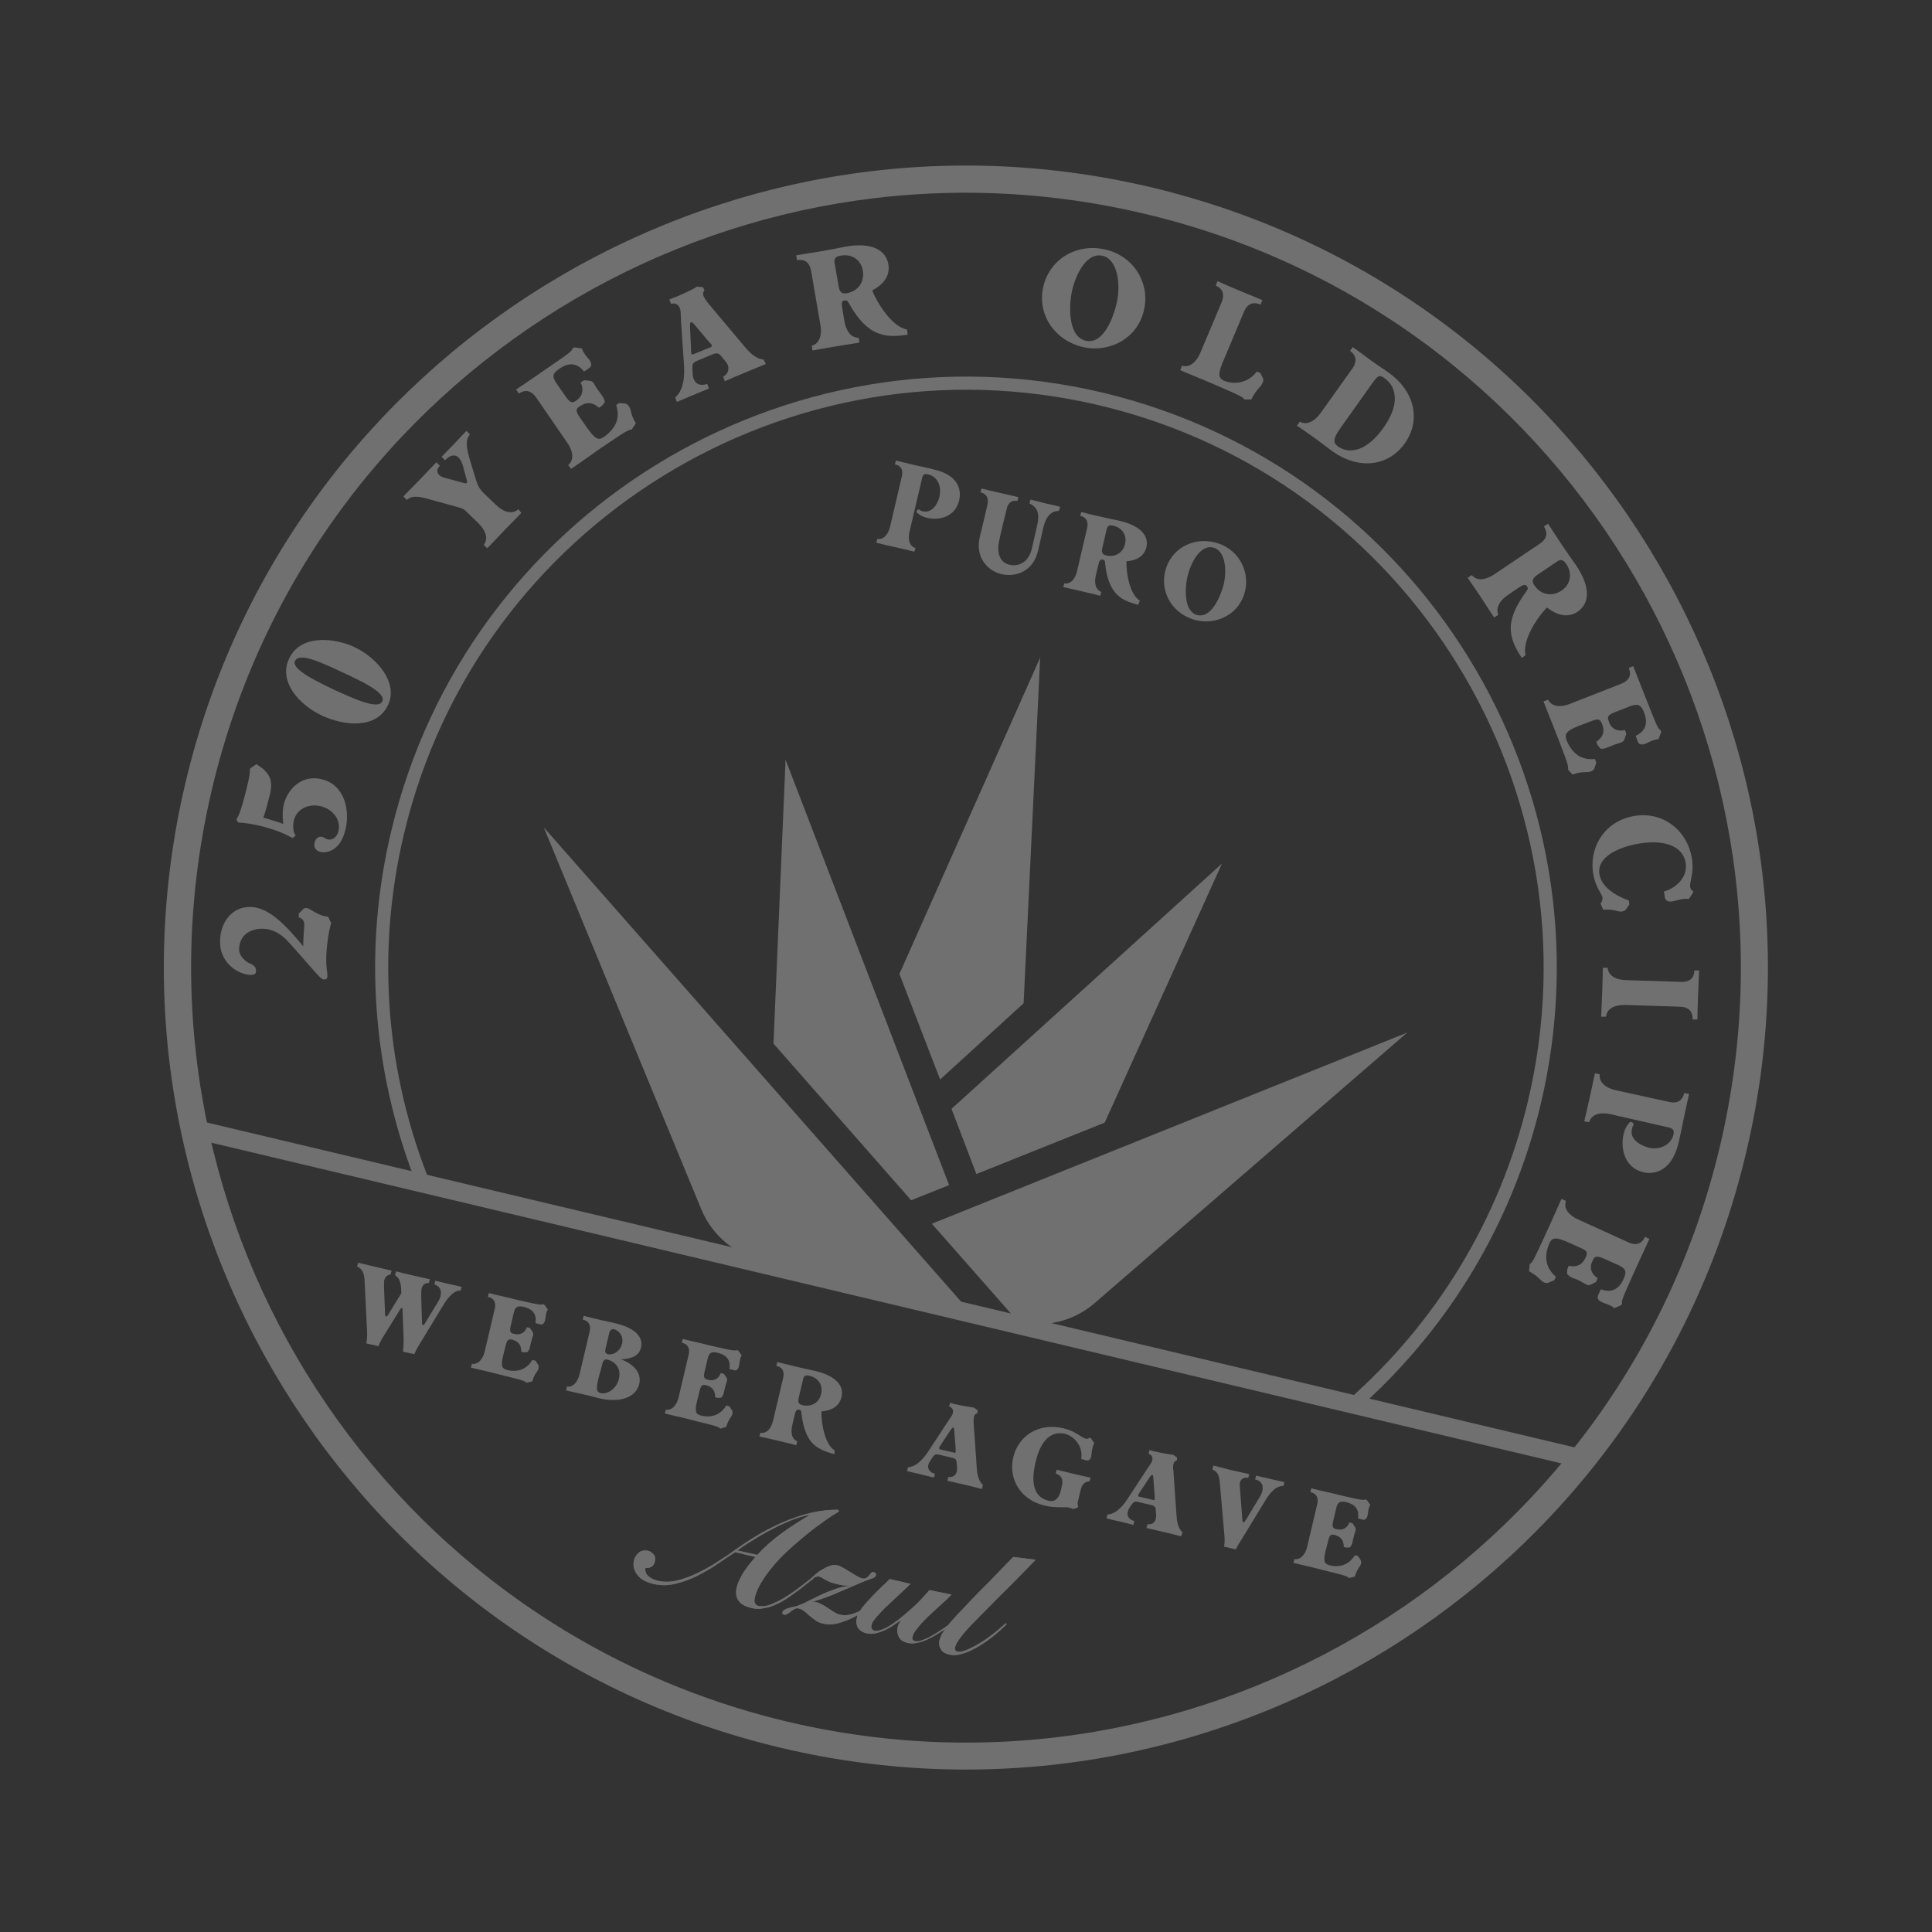 <svg width="489" height="489" viewBox="0 0 489 489" fill="none" xmlns="http://www.w3.org/2000/svg">
<rect x="0" y="0" width="489" height="489" fill="#333333" stroke="none"/>
<g opacity="0.3">
<path d="M289.82 54.139C184.598 29.078 78.677 94.394 53.703 199.53C28.729 304.752 93.958 410.673 199.18 435.734C304.403 460.708 410.324 395.479 435.297 290.256C460.271 185.034 395.042 79.113 289.82 54.139ZM197.609 442.37C88.631 416.523 21.132 306.848 46.979 197.958C72.826 89.068 182.502 21.568 291.392 47.416C400.282 73.263 467.868 182.938 441.934 291.828C416.087 400.718 306.498 468.218 197.609 442.37Z" fill="white"/>
<path d="M51.694 286.327L401.591 369.457L51.694 286.327Z" stroke="white" stroke-width="0.03" stroke-linecap="square"/>
<path d="M52.181 284.069L51.092 288.656L400.936 371.757L402.026 367.17L52.181 284.069Z" fill="white"/>
<path d="M83.829 233.672C83.217 235.506 82.781 238.737 82.606 241.356C82.431 245.024 82.955 246.334 82.868 247.119C82.868 247.643 82.519 247.993 81.995 247.905C81.733 247.905 81.558 247.818 81.121 247.469C79.55 245.984 74.049 239.348 72.215 237.601C70.818 236.292 68.984 235.156 66.626 235.069C63.919 234.982 60.688 236.204 60.514 240.134C60.426 242.055 62.347 243.539 63.308 243.889C63.919 244.15 64.88 244.587 64.792 245.81C64.792 246.421 64.443 246.77 63.395 246.77C60.077 246.595 55.362 243.539 55.711 237.776C55.886 233.323 58.855 229.306 63.657 229.568C68.285 229.83 72.389 234.283 76.755 239.522C76.755 238.999 76.755 238.737 76.755 238.649C76.843 236.903 76.93 234.982 77.017 234.283C77.017 233.585 77.017 232.624 75.62 232.187V231.227L76.755 230.092C77.017 229.83 77.279 229.83 77.541 229.83C78.677 229.917 80.336 231.838 83.043 232.013L83.829 233.672Z" fill="white"/>
<path d="M74.049 212.104C72.651 211.405 70.905 210.357 66.626 209.222C63.919 208.524 61.911 208.262 60.252 208.174L59.815 207.388C60.514 206.603 61.474 203.459 62.347 199.879C62.697 198.394 63.395 195.687 63.221 194.727L63.483 194.378L64.88 193.417C68.46 195.6 69.159 197.608 68.285 201.189C67.412 204.681 66.975 206.166 66.626 206.952C68.373 207.388 70.643 208.174 71.691 208.524C71.516 206.952 71.429 205.205 71.865 203.459C72.913 199.442 76.668 195.949 81.558 197.259C87.321 198.744 88.631 205.205 87.409 210.095C86.099 215.422 82.606 216.033 81.034 215.597C79.986 215.335 79.288 214.461 79.637 213.239C79.899 212.104 80.772 211.58 81.558 211.842C82.082 211.929 82.344 212.278 82.868 212.453C84.003 212.715 85.226 212.104 85.662 210.357C86.361 207.388 84.091 204.769 81.209 204.07C78.502 203.372 75.271 204.419 74.398 207.563C74.136 208.698 74.049 210.445 74.835 211.493L74.049 212.104Z" fill="white"/>
<path d="M86.535 170.102C80.772 167.395 75.708 165.125 74.66 167.308C73.787 169.142 78.764 171.849 84.527 174.556C89.504 176.826 95.704 179.708 96.752 177.525C97.8 175.342 91.6 172.46 86.535 170.102ZM81.645 181.192C75.446 178.311 70.468 172.373 73.175 166.697C76.231 160.148 85.4 161.72 89.592 163.728C95.442 166.435 100.856 172.809 98.237 178.398C95.355 184.598 87.234 183.725 81.645 181.192Z" fill="white"/>
<path d="M131.943 129.847C131.681 130.109 129.061 132.816 127.577 134.3C126.18 135.785 123.647 138.492 123.298 138.754L122.425 137.881C123.735 136.309 122.861 134.126 121.028 132.379L118.059 129.498C117.273 128.712 116.836 128.624 115.264 128.188L108.279 126.267C104.96 125.306 103.913 125.743 102.952 126.529L102.079 125.656C102.341 125.394 104.698 122.949 106.096 121.551C107.493 120.154 110.112 117.273 110.462 117.011L111.335 117.884C110.287 118.932 110.724 119.805 111.16 120.242C111.422 120.504 111.946 120.766 112.557 120.94L117.098 122.163C117.36 122.25 117.971 122.425 118.146 122.25C118.321 122.075 118.233 121.901 118.059 121.202L117.185 117.971C116.923 117.011 116.487 116.225 116.05 115.788C115.177 114.915 113.867 115.177 112.645 116.487L111.772 115.614C112.033 115.352 113.867 113.431 114.915 112.383C115.963 111.247 117.797 109.326 118.059 109.064L118.932 109.938C117.884 111.335 117.797 112.819 119.194 117.273L120.591 121.813C121.115 123.56 121.988 124.433 123.123 125.481L125.394 127.664C127.664 129.847 129.672 130.196 131.244 128.886L131.943 129.847Z" fill="white"/>
<path d="M159.885 108.715C159.362 108.715 158.925 108.89 157.004 110.112C155.519 111.073 151.241 113.954 149.582 115.177C147.835 116.399 144.866 118.495 144.517 118.67L143.818 117.709C145.39 116.399 145.041 114.129 143.556 112.033L135.697 100.594C134.65 99.11 133.165 98.324 131.331 99.634L130.633 98.586C130.982 98.324 134.038 96.316 135.785 95.093C138.317 93.347 140.849 91.6 142.596 90.378C144.08 89.33 144.866 88.719 144.954 88.107L145.39 87.933L147.311 88.195C147.311 88.369 147.573 88.981 147.922 89.504C148.272 90.028 148.796 90.64 149.232 91.163C149.931 92.211 149.582 92.823 149.232 93.085L147.835 94.045C145.565 91.163 143.032 92.299 141.548 93.347C139.802 94.569 139.714 95.355 140.849 97.014L143.032 100.158C144.255 101.991 144.866 102.079 145.739 101.467L146.176 101.118C147.399 100.245 147.835 98.499 146.962 96.839L147.835 96.228L149.407 96.403C149.844 96.49 150.193 96.839 150.28 97.014C150.542 97.363 150.979 98.237 151.328 98.673C151.503 98.935 152.201 99.896 152.463 100.245C152.812 100.769 153.074 101.293 153.074 101.817L152.376 102.69L151.59 103.214C149.407 101.205 147.66 102.253 146.7 102.865C145.739 103.476 145.652 104 146.7 105.572L148.534 108.191C150.629 111.16 151.503 111.597 152.9 110.549C154.297 109.588 155.432 108.279 155.956 106.969C156.48 105.572 156.48 104.174 155.956 102.515L156.742 101.991L158.314 102.166C158.75 102.253 159.1 102.69 159.187 102.865C159.885 103.825 159.449 104.698 160.933 107.143L159.885 108.715Z" fill="white"/>
<path d="M175.778 82.17C175.341 81.646 175.079 81.471 174.905 81.559C174.643 81.646 174.643 81.995 174.643 82.606L174.905 88.37C174.905 88.806 174.905 89.243 174.992 89.505C175.079 89.767 175.254 89.767 175.429 89.68L179.969 87.846C180.057 87.758 180.231 87.671 180.144 87.409C180.057 87.147 179.795 86.885 179.446 86.536L175.778 82.17ZM193.854 92.124C193.504 92.299 190.623 93.434 188.789 94.22C187.042 94.919 183.812 96.316 183.462 96.49L183.026 95.355C184.423 94.57 184.51 93.26 184.248 92.474C184.074 92.037 183.724 91.6 183.462 91.251L182.502 90.116C182.24 89.767 181.716 89.156 180.581 89.592L176.215 91.426C175.167 91.862 175.254 92.561 175.254 93.085V93.696C175.341 94.57 175.254 95.181 175.603 95.967C176.127 97.276 177.262 97.713 179.009 97.189L179.446 98.324C179.096 98.499 176.651 99.46 175.254 100.071C173.857 100.682 171.674 101.555 171.325 101.73L170.888 100.595C172.46 99.285 173.333 96.752 173.158 92.91L172.372 81.209C172.285 79.638 172.372 78.59 172.023 77.891C171.674 77.018 170.801 76.581 169.84 76.93L169.404 75.795C170.015 75.533 170.801 75.271 171.412 75.01C173.682 74.049 175.778 73.001 176.389 72.564L177.874 72.652L178.31 73.438C177.874 74.049 177.874 74.573 178.136 75.097C178.398 75.621 178.834 76.232 179.096 76.581L188.265 87.496C189.487 88.981 191.147 90.815 193.242 90.989L193.854 92.124Z" fill="white"/>
<path d="M212.278 72.564C212.54 74.311 213.501 74.311 214.287 74.224C217.256 73.7 218.827 71.342 218.391 68.548C217.954 65.753 215.597 64.182 212.802 64.706C211.58 64.88 211.056 65.404 211.231 66.452L212.278 72.564ZM229.743 84.702C226.686 85.226 223.892 85.226 221.447 84.004C218.478 82.519 216.382 79.463 214.811 76.669C214.549 76.232 214.461 76.057 214.112 76.057C213.937 76.057 213.763 76.057 213.676 76.057C212.977 76.145 212.977 76.93 213.152 77.891L213.676 81.035C214.199 84.178 215.597 85.488 217.343 85.488L217.518 86.71C217.168 86.798 213.588 87.322 211.58 87.671C209.484 88.02 205.991 88.632 205.642 88.719L205.467 87.496C207.476 86.972 208.087 84.702 207.65 82.257L205.293 68.548C204.943 66.714 203.983 65.491 201.712 65.841L201.538 64.618C201.887 64.531 205.817 63.92 207.476 63.658C209.921 63.221 212.802 62.697 213.937 62.435C220.836 61.213 224.241 63.396 224.853 66.888C225.377 70.032 223.368 72.128 220.749 73.525C222.058 76.756 225.813 82.781 229.568 83.392L229.743 84.702Z" fill="white"/>
<path d="M282.747 76.231C283.707 71.341 282.659 65.403 278.905 64.705C274.626 63.919 271.919 70.381 271.22 74.223C270.522 78.065 270.434 85.4 274.975 86.273C279.429 87.147 281.961 79.986 282.747 76.231ZM274.539 87.932C267.466 86.535 262.576 80.161 263.973 73C265.37 65.927 272.006 61.649 279.254 63.046C286.938 64.53 290.955 71.603 289.645 77.978C288.335 85.313 281.262 89.242 274.539 87.932Z" fill="white"/>
<path d="M314.968 101.118C314.706 100.682 314.357 100.42 312.261 99.459C310.69 98.761 306.324 96.84 304.402 96.054C302.481 95.268 299.076 93.871 298.727 93.696L299.163 92.561C301.084 93.172 302.831 91.6 303.791 89.33L309.205 76.494C309.904 74.747 309.729 73.175 307.721 72.302L308.157 71.167C308.507 71.342 311.912 72.826 313.833 73.612C315.754 74.398 319.16 75.795 319.509 75.97L319.072 77.105C317.064 76.232 315.667 77.017 314.881 78.851L309.38 91.95C308.07 95.093 308.681 95.879 309.904 96.403C311.563 97.102 315.405 97.538 318.112 94.045L318.985 94.394L319.684 95.792C319.858 96.141 319.684 96.752 319.509 97.014C318.985 98.149 318.025 98.411 316.715 101.118H314.968Z" fill="white"/>
<path d="M339.506 108.017C337.235 111.161 337.41 112.034 338.632 112.994C341.252 114.828 345.618 114.653 350.159 108.279C354.088 102.778 353.826 98.15 350.421 95.705C349.111 94.744 348.674 95.181 347.452 96.84L339.506 108.017ZM329.027 106.707C330.686 107.755 332.782 106.62 334.266 104.524L342.3 93.26C343.348 91.775 343.522 90.116 341.689 88.806L342.387 87.846C342.649 88.02 345.88 90.378 347.277 91.426C348.936 92.648 350.683 93.696 351.469 94.308C357.843 98.848 359.852 106.096 355.573 112.208C351.294 118.234 343.697 118.845 337.235 114.217C336.537 113.693 334.703 112.296 333.044 111.073C331.909 110.287 328.503 107.842 328.241 107.755L329.027 106.707Z" fill="white"/>
<path d="M389.017 145.565C387.532 146.612 387.882 147.398 388.318 148.097C389.977 150.629 392.859 151.066 395.217 149.494C397.574 147.922 398.011 145.128 396.439 142.77C395.741 141.722 395.129 141.46 394.169 142.072L389.017 145.565ZM385.175 166.522C383.428 163.902 382.293 161.457 382.381 158.663C382.555 155.345 384.476 152.201 386.397 149.581C386.659 149.145 386.747 148.97 386.659 148.708C386.572 148.534 386.485 148.359 386.485 148.359C386.135 147.835 385.437 148.01 384.564 148.621L381.857 150.455C379.237 152.201 378.626 154.035 379.237 155.607L378.189 156.305C377.927 155.956 376.006 152.987 374.871 151.24C373.736 149.494 371.64 146.525 371.465 146.263L372.513 145.565C373.823 147.136 376.093 146.787 378.189 145.39L389.716 137.618C391.287 136.57 391.986 135.173 390.763 133.252L391.811 132.554C391.986 132.816 394.169 136.134 395.129 137.618C396.527 139.714 398.186 142.072 398.884 143.032C402.814 148.883 402.202 152.812 399.321 154.821C396.701 156.567 393.907 155.607 391.549 153.773C389.104 156.218 385.175 162.156 386.135 165.823L385.175 166.522Z" fill="white"/>
<path d="M396.876 194.814C396.963 194.29 396.963 193.853 396.177 191.67C395.566 190.011 393.732 185.208 392.946 183.287C392.16 181.279 390.763 177.873 390.676 177.524L391.811 177.087C392.772 178.921 395.042 179.096 397.4 178.135L410.323 173.071C412.07 172.372 413.118 171.15 412.244 169.054L413.38 168.617C413.554 168.966 414.864 172.459 415.65 174.38C416.785 177.262 417.92 180.144 418.706 182.065C419.405 183.724 419.841 184.684 420.365 184.859L420.453 185.296L419.754 187.129C419.579 187.042 418.968 187.217 418.357 187.391C417.833 187.566 417.047 188.003 416.436 188.265C415.213 188.701 414.689 188.177 414.602 187.828L413.991 186.256C417.309 184.684 416.785 181.977 416.087 180.231C415.301 178.31 414.515 178.048 412.594 178.746L409.014 180.144C406.918 180.93 406.743 181.453 407.18 182.501L407.354 183.025C407.878 184.422 409.537 185.296 411.284 184.772L411.633 185.732L411.109 187.217C410.935 187.653 410.585 187.828 410.323 187.915C409.887 188.09 409.014 188.352 408.49 188.526C408.14 188.701 407.092 189.138 406.743 189.225C406.132 189.487 405.608 189.574 405.084 189.487L404.385 188.614L404.036 187.741C406.481 186.081 405.87 184.16 405.433 183.113C404.997 182.065 404.56 181.803 402.814 182.501L399.845 183.636C396.439 184.946 395.915 185.732 396.527 187.391C397.138 188.963 398.186 190.36 399.321 191.146C400.543 191.932 401.94 192.281 403.687 192.107L404.036 193.067L403.512 194.552C403.338 194.988 402.901 195.163 402.639 195.25C401.504 195.687 400.805 195.076 398.011 196.036L396.876 194.814Z" fill="white"/>
<path d="M405.084 228.694C405.521 228.258 405.608 227.647 405.608 227.21C405.433 226.162 403.862 224.678 403.25 221.185C402.115 214.112 406.481 207.65 413.729 206.515C421.239 205.292 427.177 210.532 428.224 217.255C428.836 221.01 427.613 223.106 427.788 224.503C427.875 224.94 428.05 225.376 428.574 225.551L428.486 225.988L427.438 227.559C427.002 227.472 426.391 227.472 425.954 227.559C424.732 227.734 423.771 228.083 423.16 228.171C421.85 228.345 421.501 227.647 421.413 227.297L421.151 225.638C424.12 224.852 427.264 222.058 426.653 218.391C426.041 214.548 421.937 212.365 414.952 213.501C409.625 214.374 404.124 216.906 404.822 221.272C405.346 224.503 408.839 226.686 412.245 227.909L412.419 228.869L411.546 230.179C411.284 230.528 410.847 230.616 410.585 230.703C409.276 230.878 408.752 230.004 405.783 230.266L405.084 228.694Z" fill="white"/>
<path d="M405.259 257.336C405.259 256.987 405.433 253.232 405.521 251.136C405.608 249.041 405.695 245.286 405.695 244.937H406.918C407.005 246.945 409.101 248.08 411.633 248.08L425.517 248.517C427.351 248.604 428.836 247.818 428.836 245.635H430.058C430.058 246.072 429.883 249.739 429.796 251.835C429.709 253.843 429.621 257.598 429.621 258.035H428.399C428.486 255.852 427.264 254.891 425.255 254.804L411.633 254.367C408.49 254.28 406.743 255.328 406.481 257.336H405.259Z" fill="white"/>
<path d="M400.98 283.795C401.067 283.446 401.94 279.778 402.377 277.77C402.814 275.761 403.6 272.094 403.687 271.657L404.909 271.919C404.647 273.928 406.481 275.412 408.926 275.936L422.461 278.905C424.295 279.342 425.779 278.818 426.303 276.635L427.526 276.897C427.438 277.246 426.565 281.088 426.216 282.834C425.692 285.279 425.255 287.637 424.993 288.685C423.422 296.02 419.23 297.417 415.999 296.718C411.022 295.583 410.149 290.431 410.935 287.113C411.284 285.541 411.982 284.581 412.419 284.144C412.594 283.97 412.681 283.97 412.856 283.97C413.292 284.057 413.467 284.406 413.467 284.668C413.38 284.843 413.118 285.192 413.03 285.891C412.506 288.248 414.951 289.907 417.484 290.519C420.278 291.13 423.072 289.645 423.596 287.026C423.771 286.065 423.422 285.629 422.374 285.367L407.791 282.048C404.735 281.35 402.814 282.136 402.202 284.057L400.98 283.795Z" fill="white"/>
<path d="M387.183 319.946C387.62 319.684 387.969 319.335 388.93 317.239C389.715 315.667 391.811 311.039 392.684 309.118C393.558 307.197 395.042 303.792 395.217 303.442L396.352 303.966C395.653 305.887 397.138 307.634 399.495 308.682L412.157 314.445C413.816 315.231 415.475 315.056 416.349 313.048L417.484 313.572C417.309 313.921 415.737 317.326 414.864 319.248C413.554 322.042 412.332 324.836 411.459 326.845C410.76 328.504 410.323 329.464 410.585 329.988L410.323 330.337L408.577 331.123C408.49 330.949 407.966 330.599 407.354 330.337C406.83 330.075 406.045 329.901 405.433 329.551C404.211 329.028 404.298 328.329 404.473 327.892L405.171 326.321C408.577 327.63 410.236 325.36 410.935 323.701C411.808 321.78 411.459 321.081 409.625 320.208L406.132 318.636C404.124 317.763 403.6 317.938 403.163 318.986L402.901 319.51C402.29 320.907 402.814 322.566 404.386 323.526L403.949 324.487L402.552 325.185C402.115 325.36 401.679 325.273 401.504 325.098C401.067 324.923 400.281 324.4 399.757 324.138C399.408 323.963 398.36 323.526 398.011 323.439C397.4 323.177 396.963 322.828 396.614 322.391L396.701 321.256L397.051 320.383C399.932 320.994 400.893 319.248 401.417 318.112C401.853 317.065 401.766 316.541 400.019 315.842L397.138 314.532C393.82 313.048 392.859 313.135 392.161 314.707C391.462 316.279 391.2 317.938 391.462 319.335C391.724 320.732 392.51 322.042 393.82 323.177L393.383 324.05L391.899 324.661C391.462 324.836 391.025 324.661 390.763 324.574C389.715 324.05 389.628 323.177 387.009 321.78L387.183 319.946Z" fill="white"/>
<path d="M108.803 299.163C97.887 272.094 95.006 241.531 102.253 211.056C120.853 132.641 199.879 84.003 278.293 102.603C356.708 121.202 405.346 200.228 386.747 278.643C379.499 309.118 363.17 335.053 341.252 354.351L345.182 355.311C366.663 335.751 382.73 309.817 389.978 279.429C409.014 199.18 359.24 118.495 279.079 99.372C198.831 80.336 118.059 130.109 99.023 210.358C91.775 240.745 94.482 271.133 104.873 298.29L108.803 299.163Z" fill="white"/>
<path d="M259.083 253.931L263.274 166.435L227.647 246.508L237.951 273.229L259.083 253.931Z" fill="white"/>
<path d="M247.12 297.155L279.603 284.144L309.293 218.565L240.833 280.651L247.12 297.155Z" fill="white"/>
<path d="M230.616 303.792L240.221 299.95L198.831 192.282L195.775 264.148L230.616 303.792Z" fill="white"/>
<path d="M356.184 261.354L277.071 329.814C271.744 334.442 264.497 336.188 257.686 334.529L235.855 309.73L356.184 261.354Z" fill="white"/>
<path d="M245.111 331.559L192.718 319.072C185.907 317.413 180.232 312.61 177.525 306.149L137.619 209.396L245.111 331.559Z" fill="white"/>
<path d="M101.991 342.126C102.079 341.689 102.166 340.117 102.166 339.157L101.904 331.996C101.904 331.298 101.904 331.036 101.729 331.036C101.555 331.036 101.38 331.21 101.031 331.822L97.189 338.022C96.578 338.982 95.966 340.117 95.792 340.728L92.735 340.03C92.823 339.593 92.997 338.022 92.91 337.061L92.299 324.487C92.211 321.954 91.6 321.168 90.378 320.557L90.64 319.597C90.902 319.684 93.609 320.295 95.006 320.645C96.49 320.994 98.848 321.518 99.11 321.605L98.848 322.566C97.975 322.74 97.538 323.177 97.276 323.963C97.189 324.225 97.189 324.749 97.189 325.797L97.451 332.171C97.451 332.87 97.538 333.132 97.713 333.219C97.887 333.306 98.149 332.957 98.499 332.346L101.555 327.368V326.582C101.468 324.137 100.856 323.352 99.983 322.74L100.245 321.78C100.507 321.867 102.952 322.478 104.524 322.828C106.008 323.177 108.453 323.701 108.803 323.788L108.541 324.749C107.842 324.661 106.969 325.011 106.707 326.146C106.619 326.582 106.619 327.019 106.619 328.241L106.794 334.354C106.794 335.053 106.881 335.315 107.056 335.402C107.231 335.489 107.405 335.227 107.755 334.616L110.724 329.726C111.335 328.765 111.422 328.416 111.509 327.98C111.771 326.757 111.509 325.622 109.938 325.098L110.2 324.137C110.462 324.225 112.208 324.661 113.343 324.923C114.566 325.185 116.574 325.622 116.836 325.709L116.574 326.67C115.439 326.408 113.605 327.892 112.208 330.337L106.358 339.943C105.572 341.252 105.135 342.038 104.873 342.737L101.991 342.126Z" fill="white"/>
<path d="M133.253 349.984C132.991 349.722 132.641 349.46 130.895 349.023C129.585 348.674 125.568 347.714 123.997 347.277C122.337 346.928 119.543 346.229 119.194 346.142L119.456 345.181C121.028 345.443 122.25 343.959 122.687 342.038L125.219 331.297C125.568 329.9 125.219 328.59 123.473 328.241L123.735 327.28C123.997 327.368 126.878 328.066 128.537 328.415C130.895 329.027 133.34 329.551 134.912 329.9C136.309 330.162 137.095 330.337 137.444 330.075L137.793 330.249L138.667 331.472C138.579 331.559 138.317 331.996 138.23 332.52C138.143 332.956 138.055 333.655 137.968 334.179C137.706 335.139 137.182 335.314 136.833 335.227L135.523 334.877C136.047 331.996 133.951 331.122 132.554 330.773C130.982 330.424 130.371 330.773 130.022 332.345L129.323 335.314C128.887 336.973 129.148 337.41 130.022 337.584L130.458 337.672C131.593 337.934 132.903 337.322 133.34 335.925L134.126 336.1L134.824 337.148C134.999 337.497 134.999 337.759 134.912 338.021C134.824 338.37 134.562 339.069 134.475 339.505C134.388 339.767 134.213 340.64 134.126 340.99C134.038 341.514 133.777 341.863 133.515 342.212L132.641 342.3L131.943 342.125C131.943 339.767 130.458 339.331 129.585 339.069C128.712 338.894 128.363 339.069 128.013 340.466L127.402 342.911C126.703 345.705 126.965 346.404 128.363 346.753C129.672 347.102 131.07 347.015 132.117 346.578C133.165 346.142 134.038 345.356 134.737 344.221L135.523 344.395L136.222 345.443C136.396 345.792 136.309 346.142 136.309 346.316C136.134 347.19 135.348 347.452 134.737 349.635L133.253 349.984Z" fill="white"/>
<path d="M151.503 348.762C150.804 351.643 150.979 352.342 152.027 352.604C153.336 352.953 155.956 351.905 156.655 348.936C157.44 345.531 154.646 344.308 153.773 344.134C153.074 343.959 152.638 344.221 152.376 345.531L151.503 348.762ZM153.249 341.427C152.987 342.387 153.511 342.649 153.773 342.737C155.083 343.086 156.917 342.125 157.441 340.117C157.964 338.021 156.393 336.624 155.432 336.449C154.821 336.275 154.472 336.624 154.21 337.323L153.249 341.427ZM143.469 350.945C145.041 351.207 146.263 349.722 146.7 347.801L149.232 337.061C149.582 335.664 149.232 334.354 147.486 334.004L147.748 333.044C148.01 333.131 151.153 333.917 152.376 334.179C153.86 334.528 154.995 334.703 155.869 334.965C161.021 336.188 162.854 338.633 162.243 341.078C161.632 343.697 158.838 343.959 157.179 344.046C160.409 345.269 162.418 347.452 161.807 350.246C160.933 354.001 156.393 355.049 151.677 353.914C150.979 353.739 149.32 353.303 147.835 352.953C146.613 352.691 143.469 351.993 143.294 351.905L143.469 350.945Z" fill="white"/>
<path d="M182.327 361.598C182.065 361.336 181.716 361.074 179.969 360.638C178.66 360.288 174.643 359.328 173.071 358.891C171.412 358.542 168.618 357.843 168.268 357.756L168.53 356.795C170.102 357.057 171.325 355.573 171.761 353.652L174.293 342.911C174.643 341.514 174.293 340.204 172.547 339.855L172.809 338.895C173.071 338.982 175.953 339.68 177.612 340.03C179.969 340.641 182.414 341.165 183.986 341.514C185.383 341.776 186.169 341.951 186.518 341.689L186.868 341.863L187.741 343.086C187.654 343.173 187.392 343.61 187.304 344.134C187.217 344.57 187.13 345.269 187.042 345.793C186.78 346.753 186.257 346.928 185.907 346.841L184.597 346.491C185.121 343.61 183.026 342.737 181.628 342.387C180.057 342.038 179.445 342.387 179.096 343.959L178.398 346.928C177.961 348.587 178.223 349.024 179.096 349.198L179.533 349.286C180.668 349.548 181.978 348.936 182.414 347.539L183.2 347.714L183.899 348.675C184.073 349.024 184.073 349.286 183.986 349.548C183.899 349.897 183.637 350.596 183.55 351.032C183.462 351.294 183.288 352.167 183.2 352.517C183.113 353.041 182.851 353.39 182.589 353.739L181.716 353.827L181.017 353.652C181.017 351.294 179.533 350.858 178.66 350.596C177.786 350.421 177.437 350.596 177.088 351.993L176.477 354.438C175.778 357.232 176.04 357.931 177.437 358.28C178.747 358.629 180.144 358.542 181.192 358.105C182.24 357.669 183.113 356.883 183.812 355.748L184.597 355.922L185.296 356.97C185.471 357.319 185.383 357.669 185.383 357.843C185.209 358.716 184.423 358.978 183.812 361.161L182.327 361.598Z" fill="white"/>
<path d="M202.149 353.827C201.8 355.224 202.499 355.486 203.11 355.66C205.467 356.184 207.389 354.962 207.825 352.779C208.349 350.596 207.127 348.762 204.944 348.238C203.983 347.976 203.459 348.151 203.284 349.024L202.149 353.827ZM211.231 368.06C208.873 367.449 206.777 366.663 205.38 365.004C203.721 362.995 203.11 360.114 202.848 357.581C202.848 357.145 202.76 357.057 202.498 356.883C202.411 356.795 202.237 356.795 202.149 356.795C201.625 356.708 201.363 357.145 201.189 357.931L200.577 360.463C199.966 362.908 200.577 364.305 201.8 364.829L201.538 365.79C201.276 365.702 198.482 365.004 196.91 364.654C195.338 364.305 192.544 363.607 192.195 363.607L192.457 362.646C194.116 362.908 195.251 361.424 195.687 359.502L198.22 348.762C198.569 347.365 198.22 346.055 196.473 345.706L196.735 344.745C196.997 344.832 200.054 345.531 201.363 345.88C203.284 346.317 205.555 346.841 206.428 347.015C211.842 348.325 213.676 350.945 212.977 353.652C212.366 356.097 210.27 357.057 207.912 357.232C207.825 359.939 208.698 365.528 211.231 367.099V368.06Z" fill="white"/>
<path d="M241.531 362.122C241.531 361.598 241.444 361.423 241.269 361.336C241.095 361.336 240.92 361.511 240.658 361.86L238.126 365.702C237.951 365.964 237.689 366.313 237.689 366.488C237.689 366.663 237.776 366.75 237.864 366.837L241.618 367.71C241.706 367.71 241.88 367.71 241.88 367.536C241.88 367.361 241.88 367.012 241.88 366.663L241.531 362.122ZM248.517 376.879C248.255 376.792 245.81 376.181 244.325 375.831C242.841 375.482 240.134 374.871 239.785 374.783L240.047 373.823C241.357 373.998 241.968 373.212 242.142 372.513C242.23 372.164 242.23 371.727 242.23 371.378L242.142 370.243C242.142 369.893 242.055 369.195 241.182 369.02L237.514 368.147C236.641 367.972 236.379 368.409 236.117 368.758L235.855 369.108C235.506 369.719 235.157 370.068 234.982 370.679C234.72 371.815 235.244 372.6 236.641 373.037L236.379 373.998C236.117 373.91 234.022 373.386 232.886 373.124C231.751 372.862 229.83 372.426 229.568 372.338L229.83 371.378C231.402 371.291 233.148 370.068 234.895 367.448L239.872 359.852C240.571 358.804 241.095 358.192 241.182 357.581C241.357 356.883 241.007 356.184 240.221 356.009L240.483 355.049C241.007 355.223 241.618 355.398 242.142 355.485C244.063 355.922 245.897 356.184 246.508 356.271L247.469 356.97L247.382 357.668C246.858 357.843 246.596 358.192 246.508 358.629C246.421 359.066 246.421 359.677 246.421 360.026L247.207 371.291C247.294 372.862 247.556 374.783 248.779 375.831L248.517 376.879Z" fill="white"/>
<path d="M271.482 381.944C271.308 381.769 270.871 381.682 270.609 381.595C269.649 381.333 267.116 381.769 264.409 381.071C258.384 379.674 255.153 374.434 256.463 368.846C257.773 363.344 262.925 360.026 269.212 361.511C272.356 362.297 273.665 363.868 274.801 364.13C274.975 364.218 275.412 364.218 275.761 363.868L276.11 364.043L276.984 365.266C276.722 365.527 276.634 365.964 276.547 366.401C276.285 367.361 276.285 368.147 276.198 368.671C275.936 369.632 275.325 369.719 274.975 369.632L273.665 369.282C274.189 366.051 271.919 363.519 269.561 362.908C266.243 362.122 263.449 364.305 262.139 369.981C261.091 374.26 261.091 378.8 265.37 379.848C267.116 380.285 268.077 379.062 268.514 377.229L268.775 376.006C269.125 374.609 268.775 373.474 267.204 372.95L267.466 371.989C267.728 372.077 270.26 372.688 271.744 373.037C273.142 373.386 275.674 373.91 276.023 373.998L275.761 374.958C274.626 374.958 273.84 375.657 273.491 377.229L272.792 380.197C272.705 380.547 272.705 380.983 272.967 381.245L272.618 381.682L271.482 381.944Z" fill="white"/>
<path d="M291.915 374.085C291.915 373.561 291.828 373.386 291.654 373.299C291.479 373.299 291.304 373.474 291.042 373.823L288.51 377.665C288.335 377.927 288.073 378.276 288.073 378.451C288.073 378.625 288.161 378.713 288.248 378.8L292.003 379.673C292.09 379.673 292.265 379.673 292.265 379.499C292.265 379.324 292.265 378.975 292.265 378.625L291.915 374.085ZM298.901 388.842C298.639 388.755 296.194 388.144 294.71 387.794C293.225 387.445 290.518 386.834 290.169 386.746L290.431 385.786C291.741 385.96 292.352 385.175 292.527 384.476C292.614 384.127 292.614 383.69 292.614 383.341L292.527 382.206C292.527 381.856 292.439 381.158 291.566 380.983L287.899 380.11C287.026 379.935 286.764 380.372 286.502 380.721L286.24 381.07C285.89 381.682 285.541 382.031 285.454 382.642C285.192 383.777 285.716 384.563 287.113 385L286.851 385.96C286.589 385.873 284.493 385.349 283.358 385.087C282.135 384.825 280.302 384.389 280.04 384.301L280.302 383.341C281.874 383.254 283.707 382.031 285.366 379.411L290.344 371.814C291.042 370.767 291.566 370.155 291.654 369.544C291.828 368.845 291.479 368.147 290.693 367.972L290.955 367.012C291.479 367.186 292.09 367.361 292.614 367.448C294.535 367.885 296.369 368.147 296.98 368.234L297.941 368.933L297.853 369.631C297.329 369.806 297.067 370.155 296.98 370.679C296.893 371.116 296.893 371.727 296.98 372.076L297.766 383.341C297.853 384.913 298.115 386.834 299.338 387.882L298.901 388.842Z" fill="white"/>
<path d="M309.816 391.462C309.991 390.589 309.991 389.541 309.904 388.58L308.768 375.569C308.594 373.212 308.07 372.513 306.847 371.902L307.109 370.941C307.371 371.029 309.991 371.64 311.563 372.077C313.135 372.426 315.929 373.037 316.191 373.124L315.929 374.085C314.968 373.823 314.095 374.26 313.833 375.22C313.746 375.569 313.746 376.006 313.833 376.617L314.444 384.564C314.444 385.087 314.532 385.262 314.706 385.349C314.881 385.349 315.056 385.087 315.318 384.738L318.636 379.237C319.247 378.276 319.422 377.752 319.509 377.316C319.771 376.181 319.509 374.871 317.675 374.434L317.937 373.474C318.199 373.561 320.382 374.085 321.605 374.347C322.827 374.609 324.748 375.046 325.098 375.133L324.836 376.093C322.653 376.093 321.168 378.276 320.12 380.023L314.357 389.454C313.484 390.851 313.222 391.287 312.785 392.161L309.816 391.462Z" fill="white"/>
<path d="M341.427 399.409C341.165 399.147 340.816 398.885 339.069 398.448C337.759 398.099 333.743 397.138 332.171 396.702C330.512 396.352 327.717 395.654 327.368 395.567L327.63 394.606C329.202 394.868 330.424 393.383 330.861 391.462L333.393 380.722C333.743 379.325 333.393 378.015 331.647 377.666L331.909 376.705C332.171 376.792 335.052 377.491 336.712 377.84C339.157 378.452 341.514 378.975 343.086 379.325C344.483 379.587 345.269 379.761 345.618 379.499L345.968 379.674L346.841 380.897C346.754 380.984 346.492 381.42 346.404 381.944C346.317 382.381 346.23 383.08 346.142 383.603C345.88 384.564 345.356 384.739 345.007 384.651L343.697 384.302C344.221 381.42 342.126 380.547 340.728 380.198C339.157 379.849 338.545 380.198 338.196 381.77L337.497 384.739C337.061 386.398 337.323 386.834 338.196 387.009L338.633 387.096C339.768 387.358 341.078 386.747 341.514 385.35L342.3 385.525L342.999 386.572C343.173 386.922 343.173 387.184 343.086 387.446C342.999 387.795 342.737 388.493 342.649 388.93C342.562 389.192 342.387 390.065 342.3 390.415C342.213 390.938 341.951 391.288 341.689 391.637L340.816 391.724L340.117 391.55C340.117 389.192 338.633 388.755 337.759 388.493C336.886 388.319 336.537 388.493 336.188 389.891L335.576 392.336C334.878 395.13 335.14 395.828 336.537 396.178C337.847 396.527 339.244 396.44 340.292 396.003C341.34 395.567 342.213 394.781 342.911 393.645L343.697 393.82L344.396 394.868C344.57 395.217 344.483 395.567 344.483 395.741C344.309 396.614 343.523 396.876 342.911 399.059L341.427 399.409Z" fill="white"/>
<path d="M191.671 393.557C193.504 391.549 195.6 389.715 197.87 388.056C200.141 386.397 202.498 384.912 204.856 383.515L204.769 383.428C203.197 383.777 201.625 384.214 199.966 384.912C198.307 385.611 196.735 386.31 195.163 387.183C193.592 387.969 192.107 388.842 190.623 389.802C189.138 390.676 187.828 391.549 186.606 392.422L191.671 393.557ZM212.366 382.555C210.881 383.428 209.397 384.389 207.912 385.524C206.341 386.572 204.856 387.794 203.372 389.017C201.887 390.239 200.49 391.462 199.093 392.771C197.696 394.081 196.473 395.391 195.425 396.701C194.29 398.011 193.417 399.32 192.631 400.63C191.845 401.94 191.321 403.163 191.059 404.298C190.885 404.996 190.885 405.52 191.147 405.87C191.321 406.219 191.671 406.394 191.933 406.481C192.806 406.655 193.854 406.568 194.989 406.132C196.124 405.695 197.346 405.084 198.569 404.385C199.791 403.599 201.014 402.813 202.237 401.853C203.459 400.892 204.594 400.106 205.555 399.32L205.729 399.67C204.594 400.543 203.459 401.416 202.411 402.289C201.276 403.075 200.141 403.949 198.918 404.734C198.307 405.171 197.608 405.52 196.91 405.87C196.211 406.219 195.513 406.481 194.727 406.743C194.028 406.917 193.242 407.092 192.456 407.179C191.671 407.267 190.797 407.179 189.924 406.917C188.614 406.568 187.567 406.044 186.955 405.171C186.344 404.385 186.169 403.25 186.431 401.94C186.606 401.154 186.868 400.456 187.217 399.757C187.566 399.059 187.916 398.36 188.352 397.749C188.789 397.137 189.226 396.439 189.75 395.828C190.273 395.216 190.71 394.605 191.234 394.081L186.082 392.859C184.598 393.819 183.026 394.867 181.367 396.002C179.708 397.137 177.961 398.098 176.215 398.971C174.468 399.844 172.635 400.456 170.801 400.892C168.967 401.329 167.133 401.329 165.387 400.892C163.466 400.456 162.069 399.67 161.283 398.535C160.41 397.399 160.148 396.177 160.497 394.867C160.584 394.518 160.672 394.169 160.933 393.907C161.108 393.557 161.37 393.295 161.632 393.033C161.894 392.771 162.243 392.597 162.68 392.509C163.029 392.422 163.466 392.422 163.99 392.509C164.514 392.597 164.95 392.946 165.387 393.383C165.823 393.819 165.911 394.43 165.736 395.304C165.562 395.915 165.3 396.352 164.776 396.614C164.339 396.875 163.815 396.875 163.378 396.788C163.204 397.661 163.466 398.36 164.077 398.884C164.688 399.495 165.474 399.844 166.522 400.106C168.007 400.456 169.666 400.456 171.412 400.019C173.158 399.582 174.905 398.971 176.651 398.098C178.398 397.225 180.057 396.352 181.716 395.216C183.375 394.169 184.86 393.208 186.082 392.247C186.693 391.811 187.566 391.287 188.527 390.588C189.575 389.89 190.71 389.191 192.02 388.405C193.33 387.619 194.727 386.921 196.299 386.135C197.87 385.349 199.442 384.738 201.189 384.127C202.848 383.515 204.682 382.991 206.515 382.642C208.349 382.293 210.183 382.118 212.104 382.118L212.366 382.555Z" fill="white"/>
<path d="M205.555 405.433C205.729 405.433 205.904 405.433 206.078 405.433C206.253 405.433 206.428 405.433 206.515 405.521C207.039 405.608 207.563 405.87 208.087 406.132C208.611 406.394 209.135 406.743 209.659 407.092C210.183 407.442 210.619 407.704 211.143 408.053C211.58 408.315 212.104 408.577 212.54 408.664C213.501 408.926 214.549 408.839 215.509 408.577C216.47 408.315 217.43 407.878 218.391 407.354C219.351 406.83 220.225 406.132 221.098 405.433C221.971 404.735 222.757 404.036 223.543 403.425L223.805 403.687C223.019 404.473 221.971 405.259 220.748 406.306C219.526 407.267 218.216 408.14 216.819 408.926C215.422 409.712 213.937 410.323 212.453 410.76C210.968 411.196 209.659 411.284 208.349 410.935C207.563 410.76 206.864 410.498 206.34 410.061C205.817 409.712 205.293 409.275 204.856 408.926C204.419 408.49 203.983 408.14 203.546 407.791C203.11 407.442 202.586 407.18 202.062 407.092C201.712 407.005 201.363 407.092 201.101 407.267C200.752 407.442 200.49 407.616 200.141 407.878C199.879 408.14 199.529 408.315 199.267 408.49C199.005 408.664 198.656 408.752 198.394 408.664C198.045 408.577 197.958 408.402 198.045 408.053C198.132 407.791 198.307 407.616 198.569 407.442C198.831 407.267 199.18 407.18 199.617 407.005C200.053 406.918 200.49 406.743 201.014 406.656C201.538 406.568 202.062 406.394 202.586 406.132C203.197 405.957 203.895 405.608 204.856 405.084C205.817 404.647 206.777 404.123 207.912 403.6C209.047 403.076 210.183 402.639 211.405 402.202C212.628 401.766 213.85 401.504 215.073 401.417L214.985 401.329C214.461 401.329 213.937 401.329 213.326 401.242C212.802 401.155 212.278 401.067 211.667 400.893C211.056 400.718 210.619 400.631 210.183 400.456C209.746 400.281 209.397 400.107 209.047 399.932C208.698 399.757 208.436 399.583 208.174 399.408C207.912 399.233 207.65 399.146 207.388 399.059C207.126 398.972 206.952 398.972 206.69 399.059C206.515 399.146 206.34 399.146 206.166 399.233C205.991 399.321 205.904 399.408 205.817 399.583C205.729 399.67 205.555 399.845 205.467 399.845L205.205 399.583C205.555 399.321 205.904 398.884 206.428 398.448C206.952 398.011 207.476 397.574 208.174 397.225C208.785 396.876 209.397 396.526 210.008 396.352C210.619 396.09 211.23 396.09 211.842 396.177C212.366 396.265 212.89 396.527 213.501 396.876C214.112 397.225 214.636 397.574 215.247 397.924C215.771 398.273 216.382 398.622 216.819 398.884C217.343 399.146 217.78 399.408 218.129 399.495C218.653 399.583 219.002 399.583 219.264 399.408C219.526 399.233 219.788 398.972 219.963 398.797C220.137 398.535 220.312 398.36 220.487 398.098C220.661 397.924 220.923 397.836 221.185 397.924C221.36 398.011 221.534 398.098 221.622 398.186C221.709 398.36 221.709 398.535 221.709 398.71C221.622 399.059 221.272 399.321 220.748 399.495C220.225 399.67 219.526 399.932 218.827 400.194C216.557 401.155 214.374 402.115 212.278 402.988C210.183 403.949 207.912 404.735 205.555 405.433Z" fill="white"/>
<path d="M230.441 400.892L228.608 402.639C226.948 404.211 225.639 405.433 224.591 406.394C223.543 407.354 222.757 408.227 222.233 408.839C221.622 409.45 221.273 409.974 221.011 410.323C220.749 410.672 220.661 411.022 220.574 411.371C220.487 411.72 220.487 411.982 220.661 412.244C220.836 412.506 221.011 412.681 221.36 412.768C221.884 412.855 222.582 412.768 223.543 412.332C224.503 411.982 225.551 411.284 226.774 410.41C227.996 409.537 229.306 408.402 230.791 407.092C232.275 405.782 233.76 404.211 235.244 402.464L240.833 403.599C240.483 403.949 240.047 404.385 239.523 404.909C238.911 405.433 238.3 406.044 237.602 406.656C236.903 407.267 236.205 407.965 235.419 408.664C234.633 409.363 234.021 410.061 233.323 410.76C232.712 411.458 232.188 412.07 231.751 412.681C231.314 413.292 231.053 413.816 230.965 414.253C230.878 414.602 230.878 414.864 231.053 415.038C231.14 415.213 231.315 415.3 231.576 415.388C232.013 415.475 232.537 415.475 233.236 415.213C233.934 414.951 234.633 414.689 235.419 414.253C236.205 413.816 236.99 413.379 237.864 412.768C238.737 412.244 239.523 411.633 240.309 411.109C241.095 410.498 241.793 409.974 242.492 409.45C243.19 408.926 243.714 408.489 244.063 408.14L244.325 408.489C243.801 408.926 243.103 409.363 242.404 409.974C241.706 410.585 240.92 411.109 240.047 411.72C239.173 412.332 238.388 412.943 237.427 413.467C236.554 414.078 235.593 414.515 234.72 414.951C233.847 415.388 232.886 415.65 232.1 415.824C231.227 415.999 230.441 415.999 229.655 415.824C229.131 415.65 228.608 415.475 228.258 415.213C227.909 414.951 227.647 414.602 227.472 414.253C227.298 413.903 227.21 413.467 227.123 413.03C227.123 412.593 227.123 412.157 227.21 411.808C227.298 411.546 227.385 411.196 227.56 410.934C227.734 410.672 227.822 410.41 227.996 410.236L227.909 410.148C227.21 410.672 226.512 411.109 225.726 411.633C225.027 412.07 224.241 412.506 223.543 412.768C222.757 413.117 222.058 413.292 221.36 413.467C220.661 413.554 219.963 413.554 219.264 413.379C218.216 413.117 217.518 412.593 217.081 411.895C216.732 411.109 216.645 410.323 216.906 409.363C216.994 408.839 217.256 408.315 217.692 407.703C218.042 407.092 218.566 406.481 219.09 405.87C219.613 405.258 220.225 404.647 220.836 403.949C221.447 403.337 222.058 402.726 222.582 402.202C223.106 401.678 223.63 401.154 224.154 400.718C224.591 400.281 224.94 399.932 225.202 399.67L230.441 400.892Z" fill="white"/>
<path d="M262.139 394.781C258.559 398.448 255.59 401.504 253.057 403.949C250.525 406.482 248.517 408.577 246.858 410.236C245.199 411.896 243.976 413.293 243.19 414.341C242.404 415.388 241.88 416.262 241.706 416.96C241.618 417.222 241.706 417.484 241.793 417.659C241.88 417.833 242.055 418.008 242.317 418.008C242.928 418.183 243.714 418.008 244.762 417.572C245.81 417.135 246.945 416.524 248.08 415.825C249.303 415.127 250.438 414.253 251.573 413.38C252.708 412.507 253.669 411.634 254.542 410.848L254.804 411.11C254.542 411.284 254.193 411.721 253.581 412.245C253.057 412.769 252.359 413.293 251.573 413.991C250.787 414.603 249.914 415.301 248.953 415.912C247.993 416.524 247.032 417.135 246.072 417.572C245.111 418.095 244.063 418.445 243.103 418.707C242.142 418.969 241.182 418.969 240.309 418.794C239.261 418.532 238.475 418.095 238.126 417.397C237.689 416.698 237.602 416 237.776 415.214C237.951 414.69 238.126 414.079 238.475 413.467C238.824 412.856 239.261 412.245 239.872 411.459C240.483 410.673 241.269 409.8 242.142 408.839C243.103 407.879 244.238 406.656 245.548 405.259C246.858 403.862 248.429 402.29 250.263 400.457C252.097 398.623 254.105 396.44 256.463 394.082L262.139 394.781Z" fill="white"/>
<path d="M191.671 393.557C193.504 391.549 195.6 389.715 197.87 388.056C200.141 386.397 202.498 384.912 204.856 383.515L204.769 383.428C203.197 383.777 201.625 384.214 199.966 384.912C198.307 385.611 196.735 386.31 195.163 387.183C193.592 387.969 192.107 388.842 190.623 389.802C189.138 390.676 187.828 391.549 186.606 392.422L191.671 393.557ZM212.366 382.555C210.881 383.428 209.397 384.389 207.912 385.524C206.341 386.572 204.856 387.794 203.372 389.017C201.887 390.239 200.49 391.462 199.093 392.771C197.696 394.081 196.473 395.391 195.425 396.701C194.29 398.011 193.417 399.32 192.631 400.63C191.845 401.94 191.321 403.163 191.059 404.298C190.885 404.996 190.885 405.52 191.147 405.87C191.321 406.219 191.671 406.394 191.933 406.481C192.806 406.655 193.854 406.568 194.989 406.132C196.124 405.695 197.346 405.084 198.569 404.385C199.791 403.599 201.014 402.813 202.237 401.853C203.459 400.892 204.594 400.106 205.555 399.32L205.729 399.67C204.594 400.543 203.459 401.416 202.411 402.289C201.276 403.075 200.141 403.949 198.918 404.734C198.307 405.171 197.608 405.52 196.91 405.87C196.211 406.219 195.513 406.481 194.727 406.743C194.028 406.917 193.242 407.092 192.456 407.179C191.671 407.267 190.797 407.179 189.924 406.917C188.614 406.568 187.567 406.044 186.955 405.171C186.344 404.385 186.169 403.25 186.431 401.94C186.606 401.154 186.868 400.456 187.217 399.757C187.566 399.059 187.916 398.36 188.352 397.749C188.789 397.137 189.226 396.439 189.75 395.828C190.273 395.216 190.71 394.605 191.234 394.081L186.082 392.859C184.598 393.819 183.026 394.867 181.367 396.002C179.708 397.137 177.961 398.098 176.215 398.971C174.468 399.844 172.635 400.456 170.801 400.892C168.967 401.329 167.133 401.329 165.387 400.892C163.466 400.456 162.069 399.67 161.283 398.535C160.41 397.399 160.148 396.177 160.497 394.867C160.584 394.518 160.672 394.169 160.933 393.907C161.108 393.557 161.37 393.295 161.632 393.033C161.894 392.771 162.243 392.597 162.68 392.509C163.029 392.422 163.466 392.422 163.99 392.509C164.514 392.597 164.95 392.946 165.387 393.383C165.823 393.819 165.911 394.43 165.736 395.304C165.562 395.915 165.3 396.352 164.776 396.614C164.339 396.875 163.815 396.875 163.378 396.788C163.204 397.661 163.466 398.36 164.077 398.884C164.688 399.495 165.474 399.844 166.522 400.106C168.007 400.456 169.666 400.456 171.412 400.019C173.158 399.582 174.905 398.971 176.651 398.098C178.398 397.225 180.057 396.352 181.716 395.216C183.375 394.169 184.86 393.208 186.082 392.247C186.693 391.811 187.566 391.287 188.527 390.588C189.575 389.89 190.71 389.191 192.02 388.405C193.33 387.619 194.727 386.921 196.299 386.135C197.87 385.349 199.442 384.738 201.189 384.127C202.848 383.515 204.682 382.991 206.515 382.642C208.349 382.293 210.183 382.118 212.104 382.118L212.366 382.555Z" fill="white"/>
<path d="M205.555 405.433C205.729 405.433 205.904 405.433 206.078 405.433C206.253 405.433 206.428 405.433 206.515 405.521C207.039 405.608 207.563 405.87 208.087 406.132C208.611 406.394 209.135 406.743 209.659 407.092C210.183 407.442 210.619 407.704 211.143 408.053C211.58 408.315 212.104 408.577 212.54 408.664C213.501 408.926 214.549 408.839 215.509 408.577C216.47 408.315 217.43 407.878 218.391 407.354C219.351 406.83 220.225 406.132 221.098 405.433C221.971 404.735 222.757 404.036 223.543 403.425L223.805 403.687C223.019 404.473 221.971 405.259 220.748 406.306C219.526 407.267 218.216 408.14 216.819 408.926C215.422 409.712 213.937 410.323 212.453 410.76C210.968 411.196 209.659 411.284 208.349 410.935C207.563 410.76 206.864 410.498 206.34 410.061C205.817 409.712 205.293 409.275 204.856 408.926C204.419 408.49 203.983 408.14 203.546 407.791C203.11 407.442 202.586 407.18 202.062 407.092C201.712 407.005 201.363 407.092 201.101 407.267C200.752 407.442 200.49 407.616 200.141 407.878C199.879 408.14 199.529 408.315 199.267 408.49C199.005 408.664 198.656 408.752 198.394 408.664C198.045 408.577 197.958 408.402 198.045 408.053C198.132 407.791 198.307 407.616 198.569 407.442C198.831 407.267 199.18 407.18 199.617 407.005C200.053 406.918 200.49 406.743 201.014 406.656C201.538 406.568 202.062 406.394 202.586 406.132C203.197 405.957 203.895 405.608 204.856 405.084C205.817 404.647 206.777 404.123 207.912 403.6C209.047 403.076 210.183 402.639 211.405 402.202C212.628 401.766 213.85 401.504 215.073 401.417L214.985 401.329C214.461 401.329 213.937 401.329 213.326 401.242C212.802 401.155 212.278 401.067 211.667 400.893C211.056 400.718 210.619 400.631 210.183 400.456C209.746 400.281 209.397 400.107 209.047 399.932C208.698 399.757 208.436 399.583 208.174 399.408C207.912 399.233 207.65 399.146 207.388 399.059C207.126 398.972 206.952 398.972 206.69 399.059C206.515 399.146 206.34 399.146 206.166 399.233C205.991 399.321 205.904 399.408 205.817 399.583C205.729 399.67 205.555 399.845 205.467 399.845L205.205 399.583C205.555 399.321 205.904 398.884 206.428 398.448C206.952 398.011 207.476 397.574 208.174 397.225C208.785 396.876 209.397 396.526 210.008 396.352C210.619 396.09 211.23 396.09 211.842 396.177C212.366 396.265 212.89 396.527 213.501 396.876C214.112 397.225 214.636 397.574 215.247 397.924C215.771 398.273 216.382 398.622 216.819 398.884C217.343 399.146 217.78 399.408 218.129 399.495C218.653 399.583 219.002 399.583 219.264 399.408C219.526 399.233 219.788 398.972 219.963 398.797C220.137 398.535 220.312 398.36 220.487 398.098C220.661 397.924 220.923 397.836 221.185 397.924C221.36 398.011 221.534 398.098 221.622 398.186C221.709 398.36 221.709 398.535 221.709 398.71C221.622 399.059 221.272 399.321 220.748 399.495C220.225 399.67 219.526 399.932 218.827 400.194C216.557 401.155 214.374 402.115 212.278 402.988C210.183 403.949 207.912 404.735 205.555 405.433Z" fill="white"/>
<path d="M230.441 400.892L228.608 402.639C226.948 404.211 225.639 405.433 224.591 406.394C223.543 407.354 222.757 408.227 222.233 408.839C221.622 409.45 221.273 409.974 221.011 410.323C220.749 410.672 220.661 411.022 220.574 411.371C220.487 411.72 220.487 411.982 220.661 412.244C220.836 412.506 221.011 412.681 221.36 412.768C221.884 412.855 222.582 412.768 223.543 412.332C224.503 411.982 225.551 411.284 226.774 410.41C227.996 409.537 229.306 408.402 230.791 407.092C232.275 405.782 233.76 404.211 235.244 402.464L240.833 403.599C240.483 403.949 240.047 404.385 239.523 404.909C238.911 405.433 238.3 406.044 237.602 406.656C236.903 407.267 236.205 407.965 235.419 408.664C234.633 409.363 234.021 410.061 233.323 410.76C232.712 411.458 232.188 412.07 231.751 412.681C231.314 413.292 231.053 413.816 230.965 414.253C230.878 414.602 230.878 414.864 231.053 415.038C231.14 415.213 231.315 415.3 231.576 415.388C232.013 415.475 232.537 415.475 233.236 415.213C233.934 414.951 234.633 414.689 235.419 414.253C236.205 413.816 236.99 413.379 237.864 412.768C238.737 412.244 239.523 411.633 240.309 411.109C241.095 410.498 241.793 409.974 242.492 409.45C243.19 408.926 243.714 408.489 244.063 408.14L244.325 408.489C243.801 408.926 243.103 409.363 242.404 409.974C241.706 410.585 240.92 411.109 240.047 411.72C239.173 412.332 238.388 412.943 237.427 413.467C236.554 414.078 235.593 414.515 234.72 414.951C233.847 415.388 232.886 415.65 232.1 415.824C231.227 415.999 230.441 415.999 229.655 415.824C229.131 415.65 228.608 415.475 228.258 415.213C227.909 414.951 227.647 414.602 227.472 414.253C227.298 413.903 227.21 413.467 227.123 413.03C227.123 412.593 227.123 412.157 227.21 411.808C227.298 411.546 227.385 411.196 227.56 410.934C227.734 410.672 227.822 410.41 227.996 410.236L227.909 410.148C227.21 410.672 226.512 411.109 225.726 411.633C225.027 412.07 224.241 412.506 223.543 412.768C222.757 413.117 222.058 413.292 221.36 413.467C220.661 413.554 219.963 413.554 219.264 413.379C218.216 413.117 217.518 412.593 217.081 411.895C216.732 411.109 216.645 410.323 216.906 409.363C216.994 408.839 217.256 408.315 217.692 407.703C218.042 407.092 218.566 406.481 219.09 405.87C219.613 405.258 220.225 404.647 220.836 403.949C221.447 403.337 222.058 402.726 222.582 402.202C223.106 401.678 223.63 401.154 224.154 400.718C224.591 400.281 224.94 399.932 225.202 399.67L230.441 400.892Z" fill="white"/>
<path d="M262.139 394.781C258.559 398.448 255.59 401.504 253.057 403.949C250.525 406.482 248.517 408.577 246.858 410.236C245.199 411.896 243.976 413.293 243.19 414.341C242.404 415.388 241.88 416.262 241.706 416.96C241.618 417.222 241.706 417.484 241.793 417.659C241.88 417.833 242.055 418.008 242.317 418.008C242.928 418.183 243.714 418.008 244.762 417.572C245.81 417.135 246.945 416.524 248.08 415.825C249.303 415.127 250.438 414.253 251.573 413.38C252.708 412.507 253.669 411.634 254.542 410.848L254.804 411.11C254.542 411.284 254.193 411.721 253.581 412.245C253.057 412.769 252.359 413.293 251.573 413.991C250.787 414.603 249.914 415.301 248.953 415.912C247.993 416.524 247.032 417.135 246.072 417.572C245.111 418.095 244.063 418.445 243.103 418.707C242.142 418.969 241.182 418.969 240.309 418.794C239.261 418.532 238.475 418.095 238.126 417.397C237.689 416.698 237.602 416 237.776 415.214C237.951 414.69 238.126 414.079 238.475 413.467C238.824 412.856 239.261 412.245 239.872 411.459C240.483 410.673 241.269 409.8 242.142 408.839C243.103 407.879 244.238 406.656 245.548 405.259C246.858 403.862 248.429 402.29 250.263 400.457C252.097 398.623 254.105 396.44 256.463 394.082L262.139 394.781Z" fill="white"/>
<path d="M231.402 139.627C231.14 139.54 228.171 138.841 226.599 138.492C224.94 138.143 222.058 137.444 221.796 137.357L222.058 136.396C223.717 136.658 224.853 135.174 225.289 133.253L228.258 120.591C228.607 119.194 228.258 117.884 226.512 117.535L226.774 116.574C227.036 116.662 230.092 117.36 231.489 117.709C233.41 118.146 235.593 118.583 236.466 118.845C242.404 120.242 243.452 123.822 242.754 126.704C241.706 130.982 237.514 131.768 234.72 131.07C233.41 130.808 232.45 130.109 232.1 129.76C231.926 129.672 231.926 129.498 232.013 129.41C232.1 129.061 232.362 128.887 232.537 128.974C232.712 128.974 232.886 129.236 233.497 129.41C235.768 129.934 237.252 127.839 237.776 125.743C238.387 123.123 237.34 120.591 234.895 120.067C233.934 119.805 233.585 120.154 233.41 120.94L230.267 134.3C229.655 136.745 230.267 138.23 231.751 138.754L231.402 139.627Z" fill="white"/>
<path d="M267.989 129.323C266.33 129.323 264.846 130.284 264.06 133.602C263.973 134.039 262.837 139.016 262.75 139.365C261.528 144.605 257.162 146.176 253.407 145.303C249.914 144.43 246.77 141.024 247.993 135.872C248.167 135.261 249.827 128.363 249.914 127.752C250.263 126.354 249.914 125.045 248.168 124.608L248.429 123.647C248.691 123.735 251.66 124.433 253.232 124.783C254.804 125.132 257.424 125.743 257.773 125.83L257.511 126.791C256.114 126.529 255.153 127.228 254.804 128.799C254.629 129.411 252.97 136.309 252.883 136.92C252.272 139.627 252.883 142.334 255.502 142.945C257.424 143.382 260.218 142.771 261.178 138.841C261.266 138.405 262.401 133.515 262.488 133.078C263.361 129.498 262.226 128.275 260.567 127.402L260.829 126.442C261.178 126.529 263.361 127.053 264.584 127.402C265.806 127.664 268.077 128.188 268.339 128.275L267.989 129.323Z" fill="white"/>
<path d="M278.992 138.754C278.643 140.151 279.341 140.413 279.953 140.587C282.31 141.111 284.231 139.889 284.755 137.706C285.279 135.523 284.057 133.602 281.874 133.078C280.913 132.816 280.389 132.991 280.127 133.864L278.992 138.754ZM288.073 153.074C285.628 152.463 283.62 151.677 282.223 149.931C280.564 147.922 279.953 145.041 279.691 142.421C279.691 141.985 279.603 141.897 279.341 141.723C279.254 141.635 279.079 141.635 278.992 141.635C278.468 141.548 278.206 141.985 278.032 142.858L277.42 145.39C276.809 147.835 277.42 149.232 278.73 149.844L278.468 150.804C278.206 150.717 275.412 150.018 273.84 149.669C272.181 149.32 269.474 148.621 269.125 148.621L269.387 147.661C271.046 147.922 272.181 146.438 272.618 144.517L275.15 133.689C275.499 132.292 275.15 130.982 273.404 130.546L273.665 129.585C273.927 129.672 276.984 130.458 278.381 130.72C280.302 131.157 282.572 131.681 283.533 131.855C288.947 133.165 290.78 135.785 290.169 138.492C289.558 140.937 287.462 141.897 285.105 142.072C285.017 144.866 285.89 150.455 288.51 152.027L288.073 153.074Z" fill="white"/>
<path d="M309.729 147.922C310.602 144.08 310.079 139.277 307.022 138.579C303.617 137.793 301.259 142.858 300.56 145.914C299.862 148.97 299.6 154.821 303.093 155.694C306.673 156.48 308.943 150.891 309.729 147.922ZM302.831 157.004C297.242 155.694 293.575 150.454 294.885 144.691C296.194 139.103 301.696 135.872 307.372 137.269C313.397 138.666 316.366 144.517 315.143 149.581C313.833 155.344 308.07 158.226 302.831 157.004Z" fill="white"/>
</g>
</svg>
